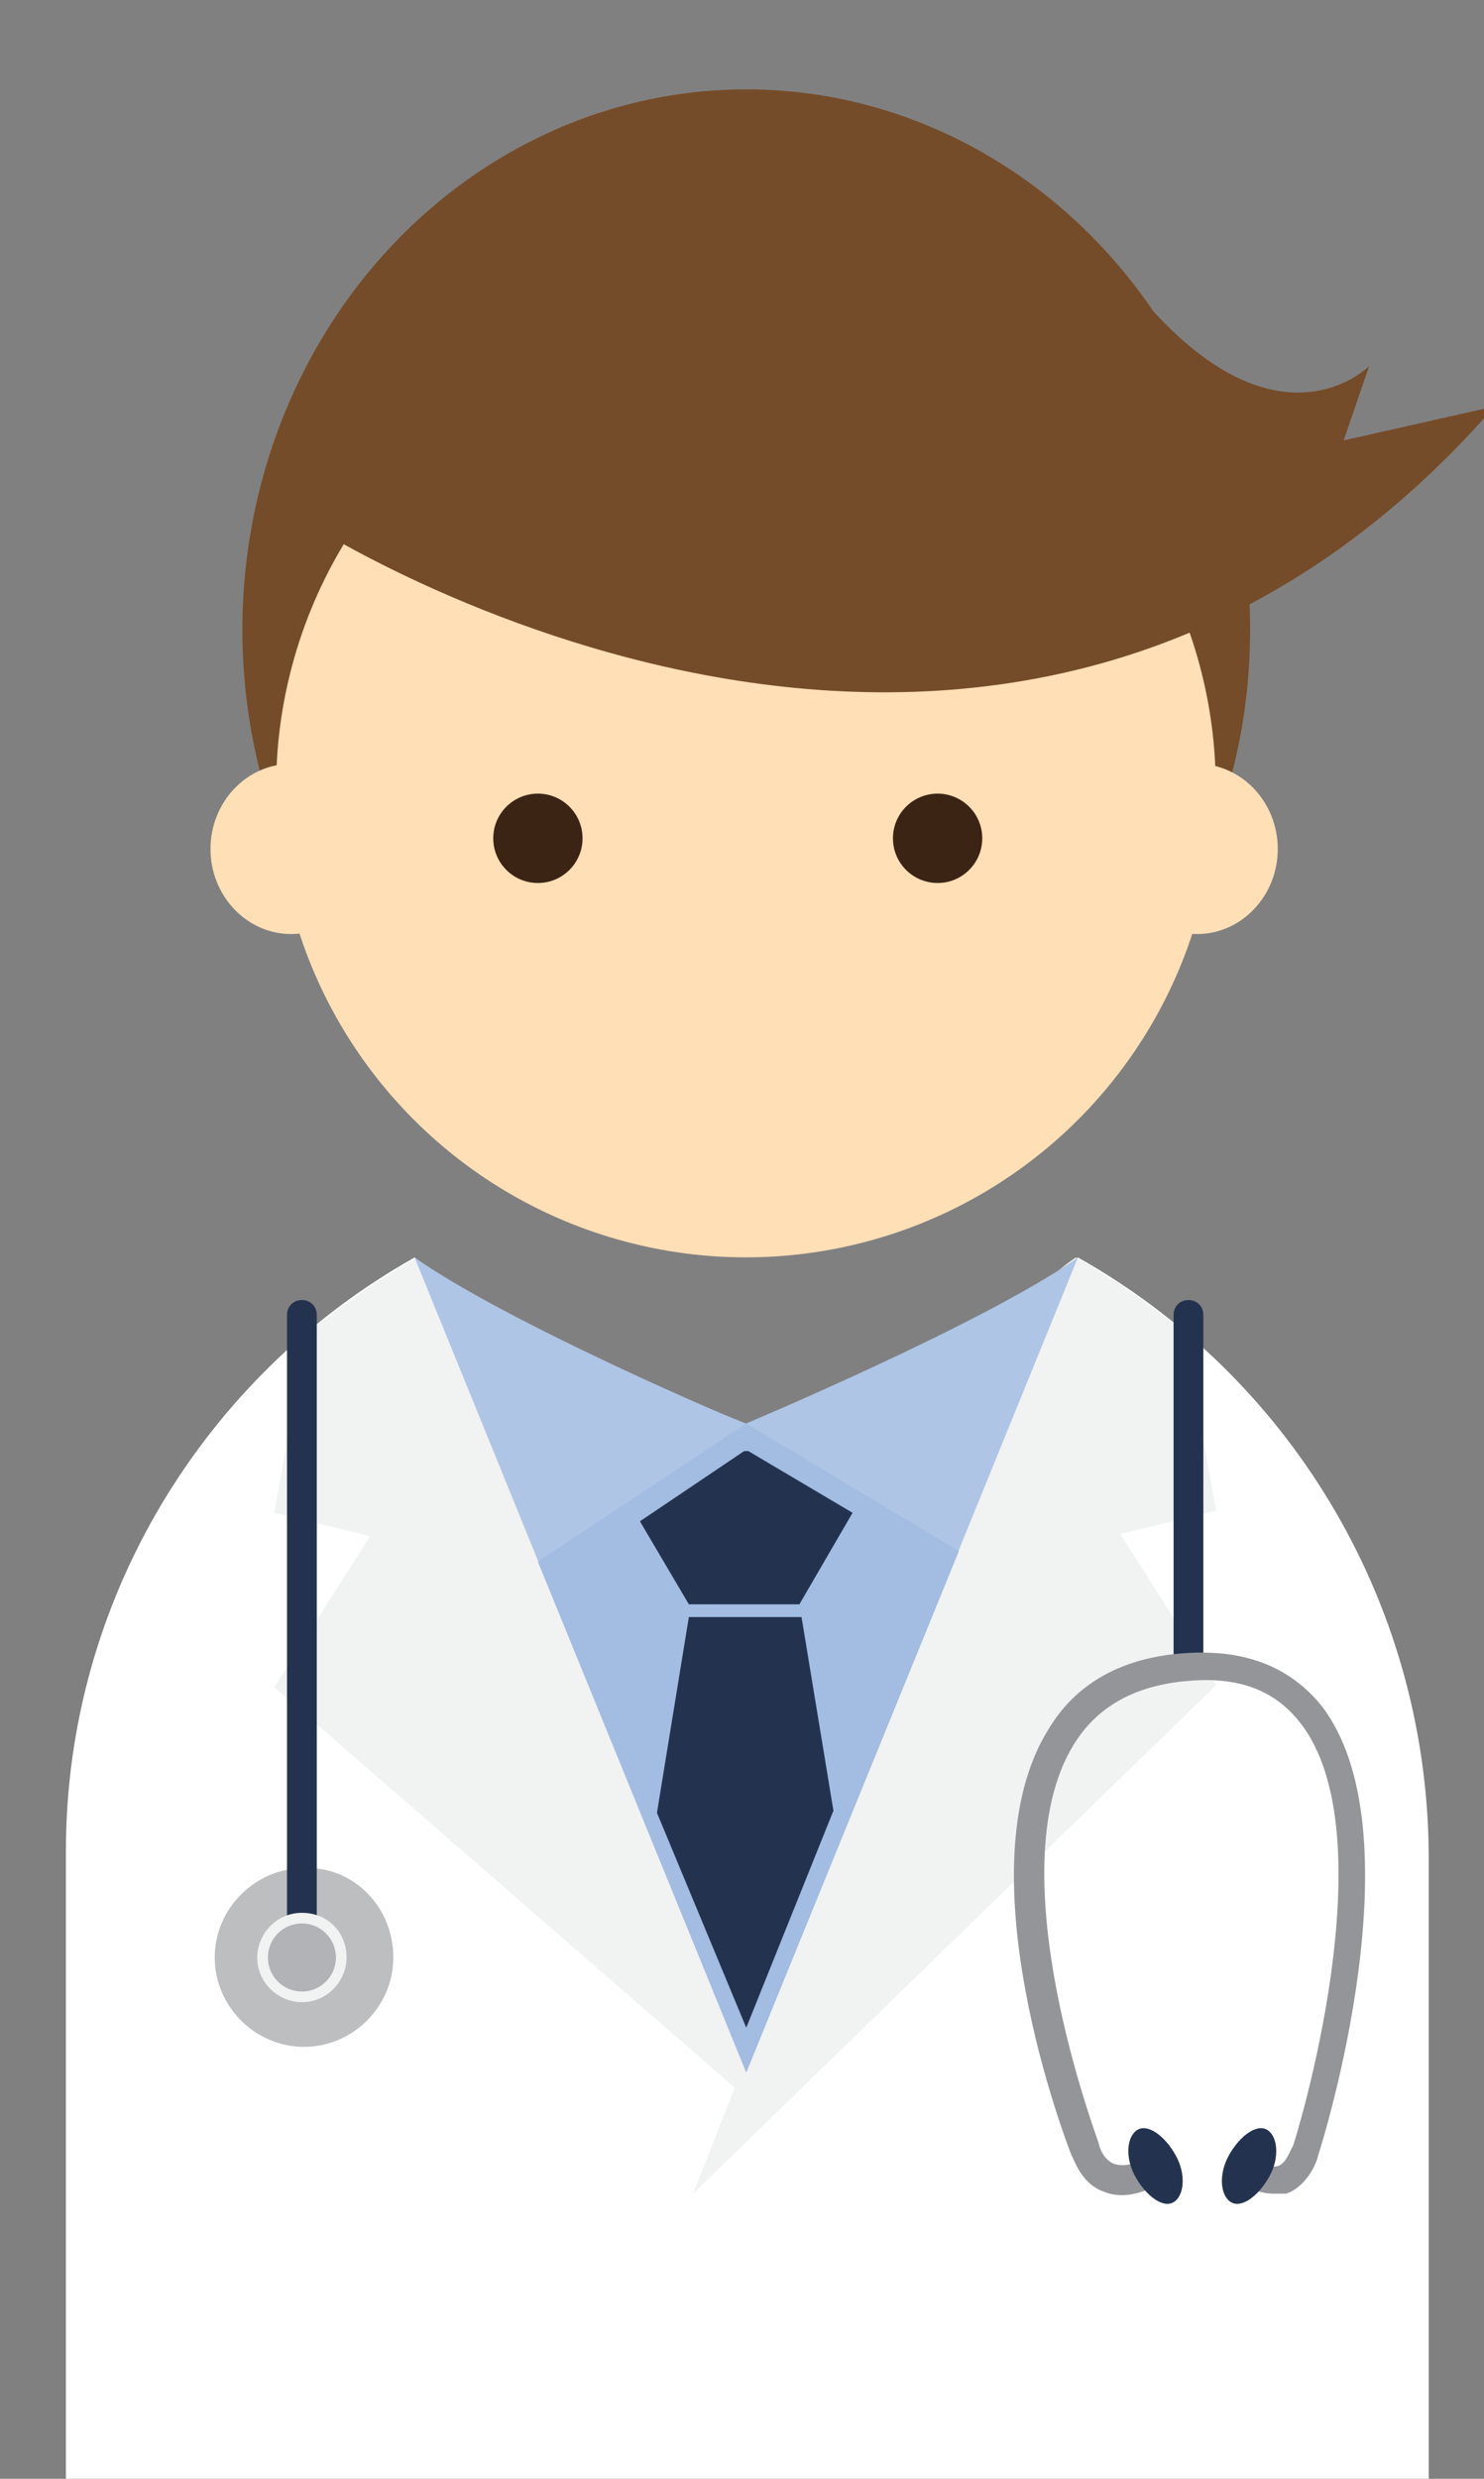 <svg xmlns="http://www.w3.org/2000/svg" xmlns:xlink="http://www.w3.org/1999/xlink" id="Layer_1" x="0px" y="0px" viewBox="0 0 69.8 116.5" style="enable-background:new 0 0 69.8 116.5;" xml:space="preserve"><rect x="0" y="0" width="69.8" height="116.5" fill="#808080" stroke="none"/> <style type="text/css"> .st0{fill:#FFFFFF;} .st1{fill:#F1F2F2;} .st2{fill:#754C29;} .st3{fill:#FFDFB6;} .st4{fill:#3C2415;} .st5{fill:#AEC5E6;} .st6{fill:#A2BCE2;} .st7{fill:#23334F;} .st8{fill:#BCBEC0;} .st9{fill:#B1B3B6;} .st10{fill:#939598;} </style> <g> <g> <path class="st0" d="M50.7,59.1c-4.4,3.1-9.8,14.2-15.6,14.2c-5.8,0-11.2-11-15.6-14.2c-9.8,5.5-16.4,16-16.4,27.9v29.7h64.1V87.1 C67.1,75.1,60.5,64.6,50.7,59.1z"></path> <path class="st1" d="M35.8,99.2L20.5,60c-0.3-0.3-0.7-0.6-1-0.8c-1.8,1-3.5,2.2-5.1,3.5l-1.5,8.4l4.5,1.1l-4.5,7.1L35.8,99.2z"></path> <path class="st1" d="M32.6,103.1l17-43.2c0.3-0.3,0.7-0.6,1-0.8c1.8,1,3.5,2.2,5.1,3.5l1.5,8.4l-4.5,1.1l4.5,7.1L32.6,103.1z"></path> <g> <ellipse class="st2" cx="35.1" cy="29.6" rx="23.7" ry="25.4"></ellipse> <g> <path class="st3" d="M17.5,39.9c0,2.2-1.7,4-3.8,4s-3.8-1.8-3.8-4c0-2.2,1.7-4,3.8-4S17.5,37.6,17.5,39.9z"></path> <path class="st3" d="M52.5,39.9c0,2.2,1.7,4,3.8,4s3.8-1.8,3.8-4c0-2.2-1.7-4-3.8-4S52.5,37.6,52.5,39.9z"></path> </g> <ellipse transform="matrix(0.707 -0.707 0.707 0.707 -15.889 35.654)" class="st3" cx="35.1" cy="37" rx="22.1" ry="22.1"></ellipse> <path class="st2" d="M14.5,24.6c0,0,32.6,21.1,55.8-5.5l-7.1,1.6l1.2-3.5c0,0-4.8,4.9-11.9-4.7C52.5,12.5,29.2,1.1,14.5,24.6z"></path> <g> <circle class="st4" cx="25.3" cy="39.4" r="2.1"></circle> <circle class="st4" cx="44.1" cy="39.4" r="2.1"></circle> </g> </g> <path class="st5" d="M35.1,97.4l15.6-38.3c0,0,0,0,0,0c-4.4,3.1-15.6,7.8-15.6,7.8c-0.2,0-11.2-4.7-15.6-7.8L35.1,97.4z"></path> <polygon class="st6" points="35.1,66.9 25.3,73.4 35.1,97.4 45.1,72.9 "></polygon> <polygon class="st7" points="35,68.2 30.1,71.5 32.4,75.4 37.6,75.4 40.1,71.1 35.2,68.2 "></polygon> <polygon class="st7" points="30.9,85.2 35.1,95.3 39.2,85.1 37.7,76 32.4,76 "></polygon> </g> <g> <path class="st8" d="M18.5,92c0,2.3-1.9,4.2-4.2,4.2c-2.3,0-4.2-1.9-4.2-4.2c0-2.3,1.9-4.2,4.2-4.2C16.6,87.7,18.5,89.6,18.5,92z"></path> <path class="st7" d="M14.2,92.6c-0.4,0-0.7-0.3-0.7-0.7V61.8c0-0.4,0.3-0.7,0.7-0.7s0.7,0.3,0.7,0.7V92 C14.9,92.3,14.6,92.6,14.2,92.6z"></path> <path class="st1" d="M16.3,92c0,1.1-0.9,2.1-2.1,2.1c-1.1,0-2.1-0.9-2.1-2.1c0-1.1,0.9-2.1,2.1-2.1C15.4,89.9,16.3,90.8,16.3,92z"></path> <circle class="st9" cx="14.2" cy="92" r="1.6"></circle> </g> <g> <path class="st7" d="M55.9,78.8c-0.4,0-0.7-0.3-0.7-0.7V61.8c0-0.4,0.3-0.7,0.7-0.7c0.4,0,0.7,0.3,0.7,0.7v16.3 C56.5,78.5,56.2,78.8,55.9,78.8z"></path> <path class="st10" d="M59.9,103.1c-0.4,0-0.9-0.1-1.5-0.5l0.8-1.1c0.3,0.2,0.6,0.4,0.9,0.3c0.4-0.1,0.6-0.8,0.7-0.9 c0.1-0.2,4.6-14.7,0.3-20c-1.2-1.5-2.9-2.1-5.2-1.9c-2.5,0.2-4.3,1.2-5.4,3c-3.7,6,1.2,18.7,1.2,18.8c0,0.1,0.2,0.7,0.7,0.9 c0.3,0.1,0.8,0.1,1.3-0.2l0.7,1.2c-0.9,0.5-1.8,0.6-2.5,0.3c-1.1-0.4-1.4-1.6-1.5-1.7c-0.2-0.5-5.2-13.4-1.1-20 c1.3-2.2,3.5-3.4,6.4-3.6c2.8-0.2,4.9,0.6,6.4,2.4c4.7,5.9,0.1,20.6-0.1,21.2c0,0.1-0.4,1.4-1.5,1.8 C60.4,103.1,60.2,103.1,59.9,103.1z"></path> <path class="st7" d="M55.3,101.3c0.5,0.9,0.4,1.9-0.1,2.2c-0.5,0.3-1.3-0.3-1.8-1.2c-0.5-0.9-0.4-1.9,0.1-2.2 C54,99.8,54.8,100.4,55.3,101.3z"></path> <path class="st7" d="M57.8,101.3c-0.5,0.9-0.4,1.9,0.1,2.2c0.5,0.3,1.3-0.3,1.8-1.2c0.5-0.9,0.4-1.9-0.1-2.2 C59.1,99.8,58.3,100.4,57.8,101.3z"></path> </g> </g> </svg>
